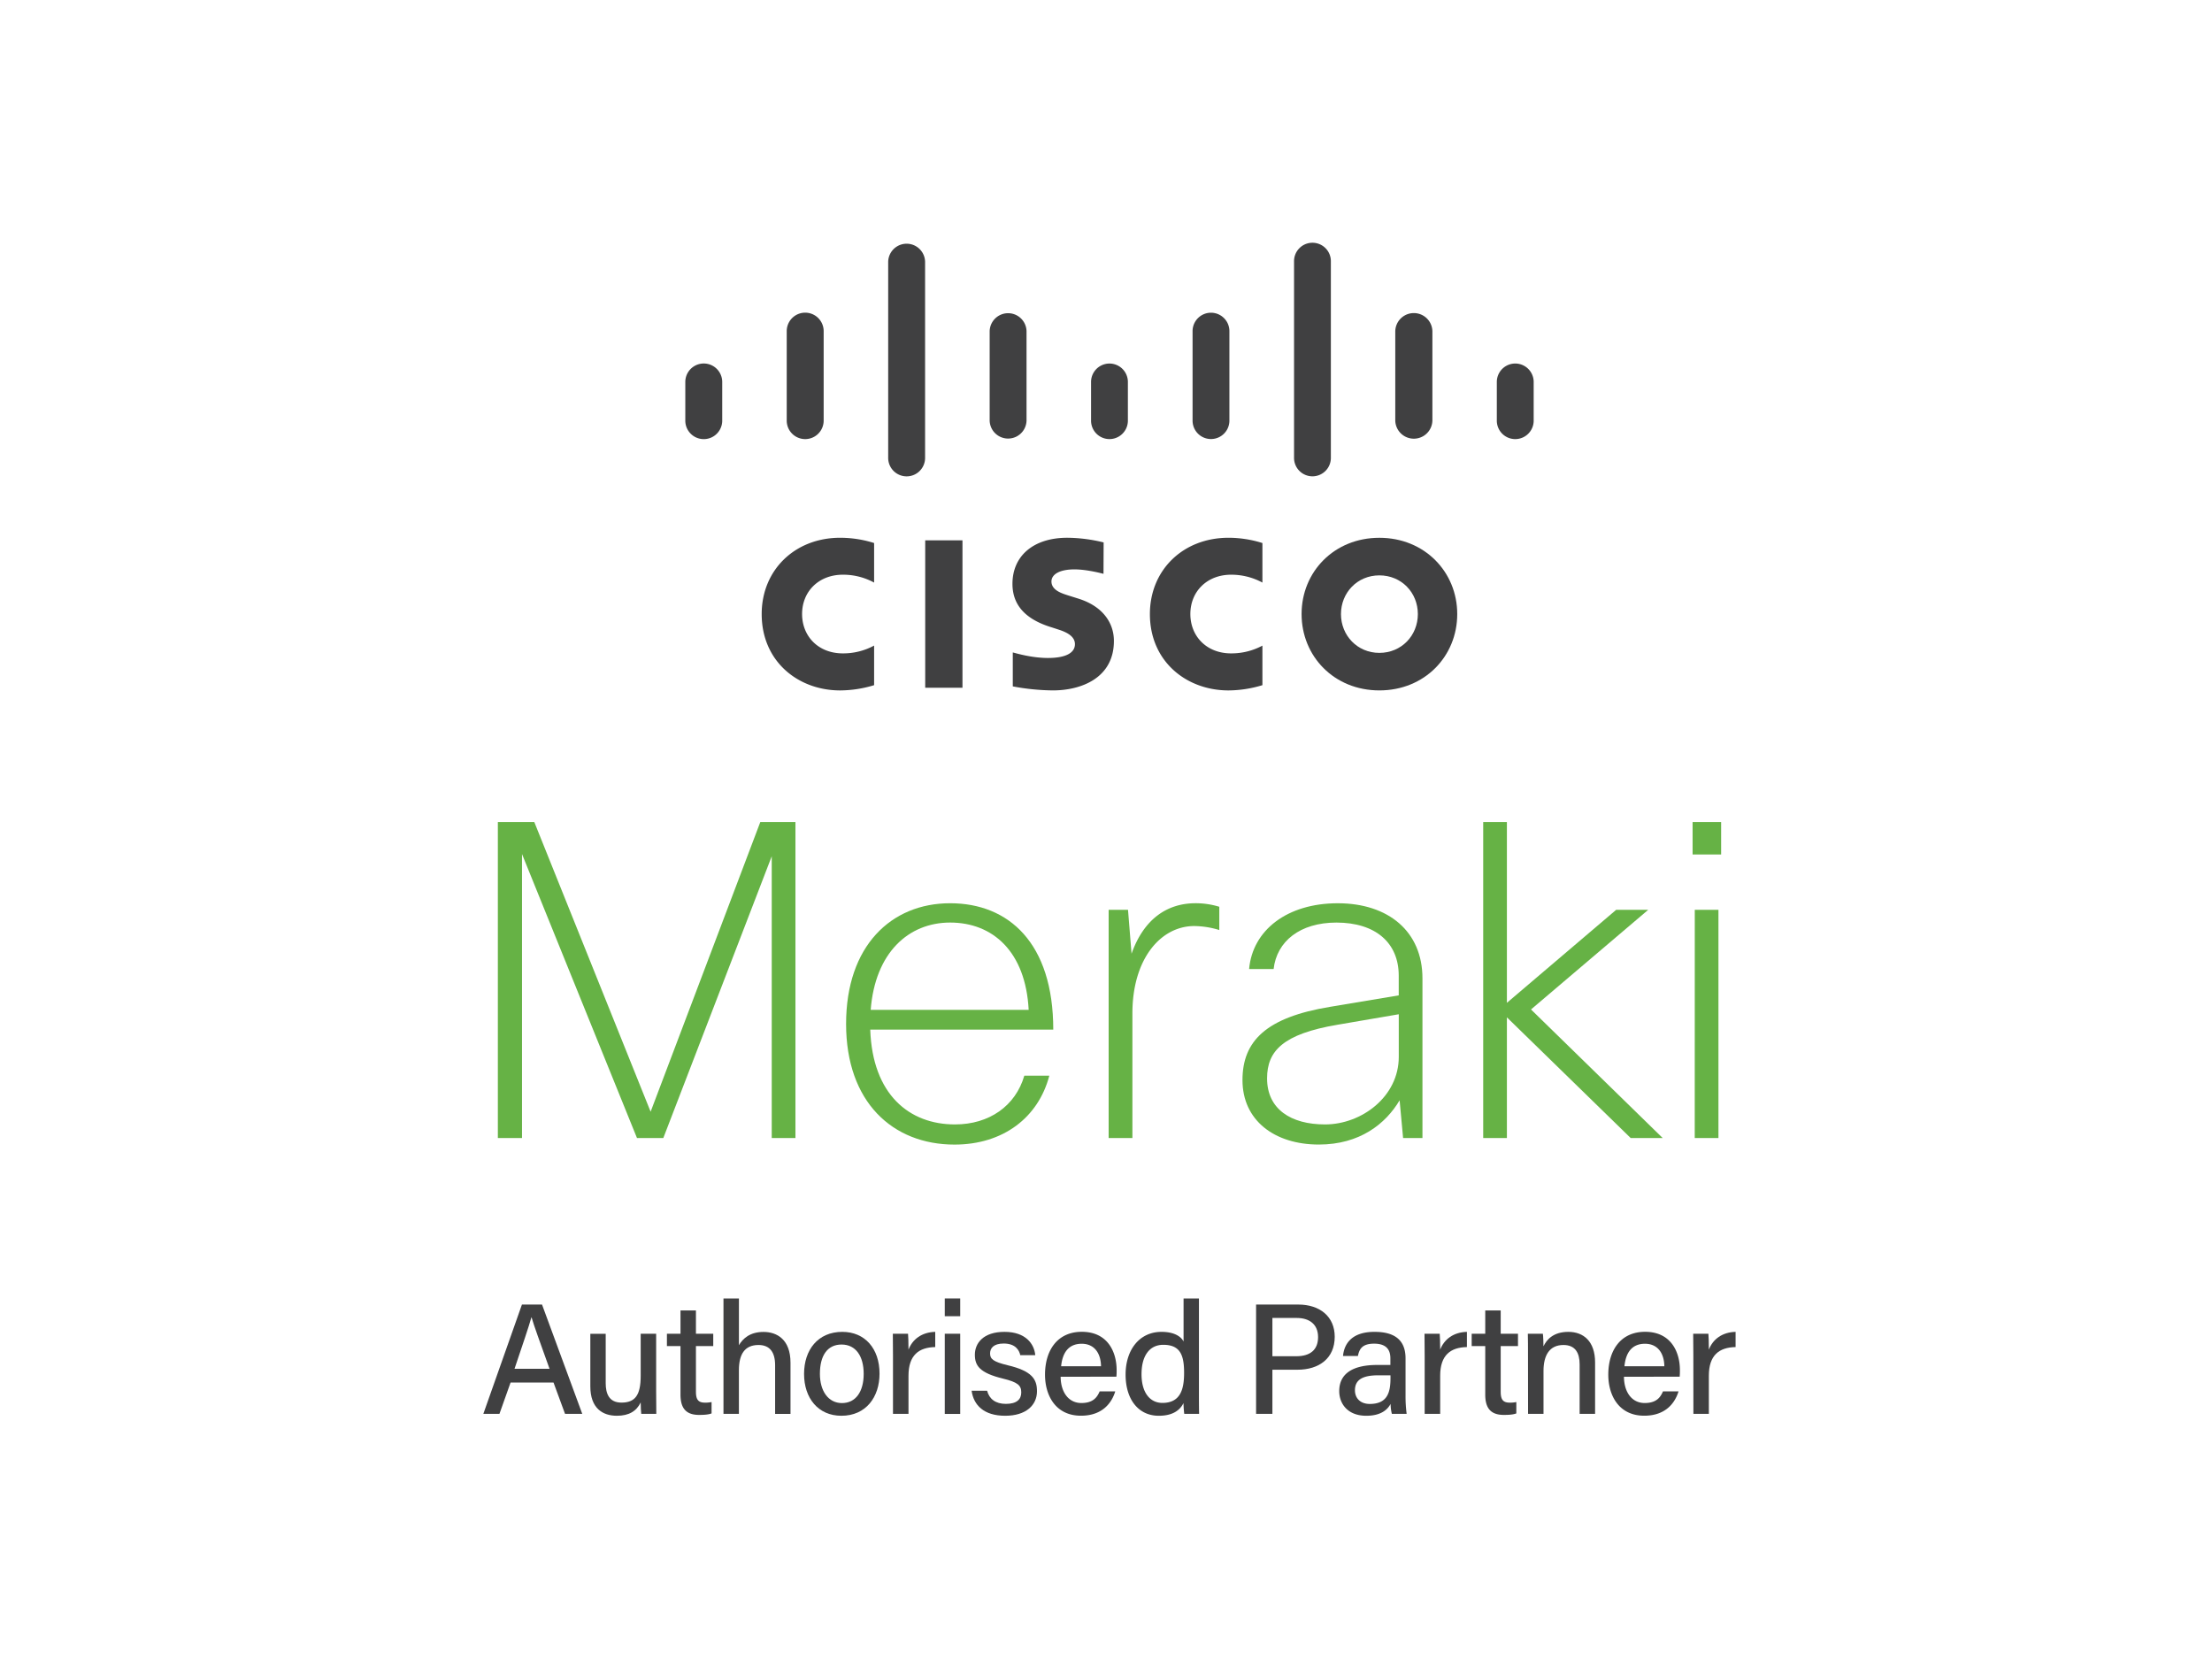 <svg xmlns="http://www.w3.org/2000/svg" viewBox="0 0 1600 1200"><rect x="669.23" y="390.84" width="26.95" height="106.63" style="fill:#404041"/><path d="M913.14,421.39a47.34,47.34,0,0,0-22.64-5.69c-17.41,0-29.48,12.11-29.48,28.45,0,15.87,11.54,28.46,29.48,28.46A47.37,47.37,0,0,0,913.14,467V495.6a85.73,85.73,0,0,1-24.53,3.8c-30.31,0-56.86-20.85-56.86-55.25,0-31.83,24-55.17,56.86-55.17a82.06,82.06,0,0,1,24.53,3.81Z" style="fill:#404041"/><path d="M632.27,421.39a46.75,46.75,0,0,0-22.6-5.69c-17.45,0-29.5,12.11-29.5,28.45,0,15.87,11.52,28.46,29.5,28.46a46.92,46.92,0,0,0,22.6-5.65V495.6a85.2,85.2,0,0,1-24.58,3.8c-30.25,0-56.74-20.85-56.74-55.25,0-31.83,24-55.17,56.74-55.17a81.28,81.28,0,0,1,24.58,3.81Z" style="fill:#404041"/><path d="M1054.06,444.15c0,30.52-23.53,55.24-56.32,55.24s-56.27-24.72-56.27-55.24S965,389,997.74,389s56.32,24.73,56.32,55.18m-56.32-28c-16,0-27.78,12.56-27.78,28s11.82,28.06,27.78,28.06,27.83-12.51,27.83-28.06-11.86-28-27.83-28" style="fill:#404041"/><path d="M798.19,415.07c-.38-.09-11.71-3.22-21-3.22-10.78,0-16.64,3.6-16.64,8.75,0,6.48,7.88,8.72,12.3,10.15l7.46,2.34c17.45,5.55,25.41,17.54,25.41,30.52,0,26.76-23.57,35.78-44.14,35.78a163.55,163.55,0,0,1-29-2.91V471.93c2.38.58,13.65,4,25.4,4,13.34,0,19.55-3.9,19.55-10,0-5.38-5.31-8.48-12-10.58-1.61-.54-4-1.32-5.76-1.86-14.95-4.75-27.43-13.55-27.43-31.17,0-20,14.91-33.35,39.75-33.35a113.61,113.61,0,0,1,26.2,3.38Z" style="fill:#404041"/><path d="M522.4,276.28a13.35,13.35,0,0,0-26.7,0v28a13.35,13.35,0,0,0,26.7,0Z" style="fill:#404041"/><path d="M595.78,239.52a13.36,13.36,0,0,0-26.72,0v64.73a13.36,13.36,0,0,0,26.72,0Z" style="fill:#404041"/><path d="M669.14,189.27a13.35,13.35,0,0,0-26.69,0V330.85a13.35,13.35,0,1,0,26.69,0Z" style="fill:#404041"/><path d="M742.52,239.52a13.34,13.34,0,0,0-26.67,0v64.73a13.34,13.34,0,0,0,26.67,0Z" style="fill:#404041"/><path d="M815.83,276.28a13.32,13.32,0,1,0-26.64,0v28a13.32,13.32,0,1,0,26.64,0Z" style="fill:#404041"/><path d="M889.26,239.52a13.32,13.32,0,0,0-26.64,0v64.73a13.32,13.32,0,1,0,26.64,0Z" style="fill:#404041"/><path d="M962.65,189.27a13.32,13.32,0,1,0-26.63,0V330.85a13.32,13.32,0,1,0,26.63,0Z" style="fill:#404041"/><path d="M1036.09,239.52a13.43,13.43,0,0,0-26.85,0v64.73a13.43,13.43,0,0,0,26.85,0Z" style="fill:#404041"/><path d="M1109.35,276.28a13.33,13.33,0,1,0-26.66,0v28a13.33,13.33,0,1,0,26.66,0Z" style="fill:#404041"/><polygon points="460.75 823.17 377.58 617.76 377.58 823.17 360.11 823.17 360.11 594.6 386.47 594.6 470.61 804.14 549.95 594.6 575.37 594.6 575.37 823.17 558.22 823.17 558.22 619.36 479.79 823.17 460.75 823.17" style="fill:#66b245"/><path d="M629.8,730.46H744.07c-2.21-42.23-26-63.15-56.81-63.15-30.16,0-54.29,21.86-57.46,63.15M759,778.08c-7.93,30.19-33.33,49.83-68.58,49.83-44.76,0-78.42-30.77-78.42-87.28s32.69-87.29,75.25-87.29c42.23,0,74.61,28.57,74.61,91.42H629.47c1.61,47,28.26,68.57,61.27,68.57,24.78,0,43.81-13.36,50.17-35.25Z" style="fill:#66b245"/><path d="M801.92,823.17V658.09h14l2.56,31.76c8.87-25.09,25.7-36.52,46.33-36.52a58.51,58.51,0,0,1,17.14,2.56v16.82a64.21,64.21,0,0,0-18.08-2.88c-24.14,0-44.77,23.51-44.77,63.17v90.17Z" style="fill:#66b245"/><path d="M1011.77,764.45V733.64l-44.45,7.61c-39.38,6.68-50.81,19-50.81,38.76,0,22.2,17.14,33.32,41.93,33.32,26.35,0,53.33-20,53.33-48.88M903.51,700.94c2.52-28.23,27.62-47.59,64.13-47.59,36.83,0,61.26,20.61,61.26,54.28V823.17h-14l-2.52-27.29c-10.17,17.11-28.9,32-58.42,32-32.06,0-55.24-17.43-55.24-46.63,0-28.26,17.13-45.41,63.48-53l49.54-8.26V705.71c0-23.8-16.83-38.39-45.07-38.39-26.36,0-43.2,13.6-45.42,33.62Z" style="fill:#66b245"/><polygon points="1072.84 823.17 1072.84 594.6 1089.98 594.6 1089.98 725.37 1169.03 658.09 1192.21 658.09 1107.42 730.17 1202.67 823.17 1179.52 823.17 1089.98 735.87 1089.98 823.17 1072.84 823.17" style="fill:#66b245"/><path d="M1225.88,658.09H1243V823.17h-17.15Zm-1.58-63.49h20.64v23.47H1224.3Z" style="fill:#66b245"/><path d="M369.32,1000l-8.06,22.69H349.61l27.92-79.07h14.53l29.11,79.07H408.71L400.37,1000Zm28.17-9.93c-7.17-20-11.21-31-13-37.21h-.11c-1.94,6.91-6.44,20.1-12.21,37.21Z" style="fill:#404041"/><path d="M474.61,1005.81c0,5.63.06,13.11.11,16.88H463.83c-.23-1.53-.35-5-.4-8.3-3,6.3-8.45,9.67-17.24,9.67-10.16,0-19.19-5.31-19.19-21.28v-38h11.12v35.7c0,7.38,2.3,14.06,11.4,14.06,10,0,13.91-5.51,13.91-19.41V964.73h11.18Z" style="fill:#404041"/><path d="M482.4,964.73h9.82V947.9h11.17v16.83h12.52v8.92H503.39v32.92c0,5.39,1.37,8,6.52,8a22.13,22.13,0,0,0,4.79-.43v8.22c-2.61,1-6.22,1.08-9.08,1.08-9.46,0-13.4-4.94-13.4-14.67V973.65H482.4Z" style="fill:#404041"/><path d="M534.49,939.2V973c2.87-4.83,8-9.58,17.8-9.58,9.58,0,19.5,5.34,19.5,22.29v37H560.66V987.47c0-9.41-3.88-14.6-12-14.6-10.14,0-14.19,6.85-14.19,18.32v31.5H523.31V939.2Z" style="fill:#404041"/><path d="M636.19,993.6c0,16.86-9.75,30.46-27.59,30.46-16.87,0-27-12.85-27-30.25s10-30.44,27.67-30.44C625.55,963.37,636.19,975.41,636.19,993.6Zm-43.13.11c0,12.41,6.05,21.17,15.94,21.17,10.08,0,15.73-8.38,15.73-21.12s-5.64-21.22-16-21.22S593.06,980.67,593.06,993.71Z" style="fill:#404041"/><path d="M645.92,980.47c0-7.65-.06-12.31-.11-15.74h11c.16,1.56.33,6.34.33,11.51,2.94-7.61,9.71-12.63,19.34-12.87v11c-11.84.22-19.34,5.83-19.34,20.73v27.58H645.92Z" style="fill:#404041"/><path d="M683.38,939.2h11.17v12.85H683.38Zm0,25.53h11.17v58H683.38Z" style="fill:#404041"/><path d="M714,1005.94c1.57,6,6.09,9.52,13.58,9.52,8,0,11.13-3.38,11.13-8.31,0-5.09-2.63-7.4-13.16-9.95-17-4.15-20.4-9.37-20.4-17.3,0-8.27,6-16.53,21.43-16.53s21.54,8.83,22.25,16.86H738c-.76-3.43-3.33-8.42-12-8.42-7.58,0-9.85,3.6-9.85,7.17,0,4,2.26,6,12.65,8.52,17.92,4.23,21.28,10.25,21.28,18.84,0,10-7.9,17.72-23,17.72-15.52,0-22.86-7.77-24.29-18.12Z" style="fill:#404041"/><path d="M767.19,995.84c.06,10.91,5.55,19,15,19,8.68,0,11.45-4.33,13.24-8.43H806.7c-2.24,7.36-8.48,17.61-24.81,17.61-18.39,0-26-14.71-26-29.69,0-17.42,8.81-31,26.62-31,18.93,0,25.18,14.88,25.18,27.65a43.63,43.63,0,0,1-.17,4.82Zm29.21-7.59c-.12-9-4.5-16.27-14-16.27-9.7,0-13.92,6.74-14.86,16.27Z" style="fill:#404041"/><path d="M867.23,939.2v67.2c0,5.41,0,10.75.11,16.29H856.6a76.91,76.91,0,0,1-.55-7.8c-2.84,5.75-8.55,9.17-17.88,9.17-14.85,0-24-12-24-29.77s9.89-30.92,26-30.92c9.89,0,14.44,3.91,15.94,7V939.2ZM825.7,994c0,13.47,6.22,20.76,15.08,20.76,13.06,0,15.71-9.84,15.71-21.7,0-12.31-2.45-20.32-15-20.32C831.61,972.7,825.7,980.5,825.7,994Z" style="fill:#404041"/><path d="M908.56,943.62h30.53c15.66,0,26.35,8.75,26.35,23.28,0,15.75-11.46,23.86-26.94,23.86H920.36v31.93h-11.8ZM920.36,981h17.31c10.28,0,15.73-4.86,15.73-13.85,0-9.35-6.43-13.83-15.32-13.83H920.36Z" style="fill:#404041"/><path d="M1016.67,1009.6a97,97,0,0,0,.8,13.09h-10.69a29.72,29.72,0,0,1-.92-7.21c-2,3.74-6.53,8.58-17.59,8.58-13.72,0-19.57-9-19.57-17.81,0-13,10.25-18.94,27.43-18.94h9.57v-4.66c0-4.92-1.6-10.74-11.78-10.74-9.12,0-10.73,4.43-11.72,8.89H971.44c.78-8.43,6-17.49,22.85-17.43,14.42,0,22.38,5.87,22.38,19.17Zm-10.9-14.8h-8.83c-11.19,0-16.87,3.14-16.87,10.81,0,5.67,3.83,9.9,10.71,9.9,13.23,0,15-9,15-18.92Z" style="fill:#404041"/><path d="M1030.5,980.47c0-7.65-.06-12.31-.11-15.74h11c.16,1.56.33,6.34.33,11.51,2.94-7.61,9.71-12.63,19.34-12.87v11c-11.84.22-19.34,5.83-19.34,20.73v27.58H1030.5Z" style="fill:#404041"/><path d="M1064.51,964.73h9.81V947.9h11.18v16.83H1098v8.92H1085.5v32.92c0,5.39,1.36,8,6.52,8a22,22,0,0,0,4.78-.43v8.22c-2.61,1-6.22,1.08-9.08,1.08-9.46,0-13.4-4.94-13.4-14.67V973.65h-9.81Z" style="fill:#404041"/><path d="M1105.24,979.33c0-5,0-10.15-.12-14.6H1116c.28,1.67.44,7.36.43,9.11,2.25-4.72,7-10.47,18-10.47s19.34,6.88,19.34,22.12v37.2h-11.18V986.87c0-8.32-3.18-14-11.69-14-10.13,0-14.44,7.45-14.44,18.82v31h-11.17Z" style="fill:#404041"/><path d="M1174.65,995.84c.07,10.91,5.55,19,15,19,8.69,0,11.45-4.33,13.24-8.43h11.24c-2.24,7.36-8.48,17.61-24.81,17.61-18.39,0-26-14.71-26-29.69,0-17.42,8.81-31,26.62-31,18.93,0,25.18,14.88,25.18,27.65a46.34,46.34,0,0,1-.16,4.82Zm29.21-7.59c-.11-9-4.5-16.27-14-16.27-9.71,0-13.92,6.74-14.86,16.27Z" style="fill:#404041"/><path d="M1224.84,980.47c0-7.65-.06-12.31-.11-15.74h11c.16,1.56.33,6.34.33,11.51,2.94-7.61,9.71-12.63,19.34-12.87v11c-11.84.22-19.34,5.83-19.34,20.73v27.58h-11.18Z" style="fill:#404041"/></svg>